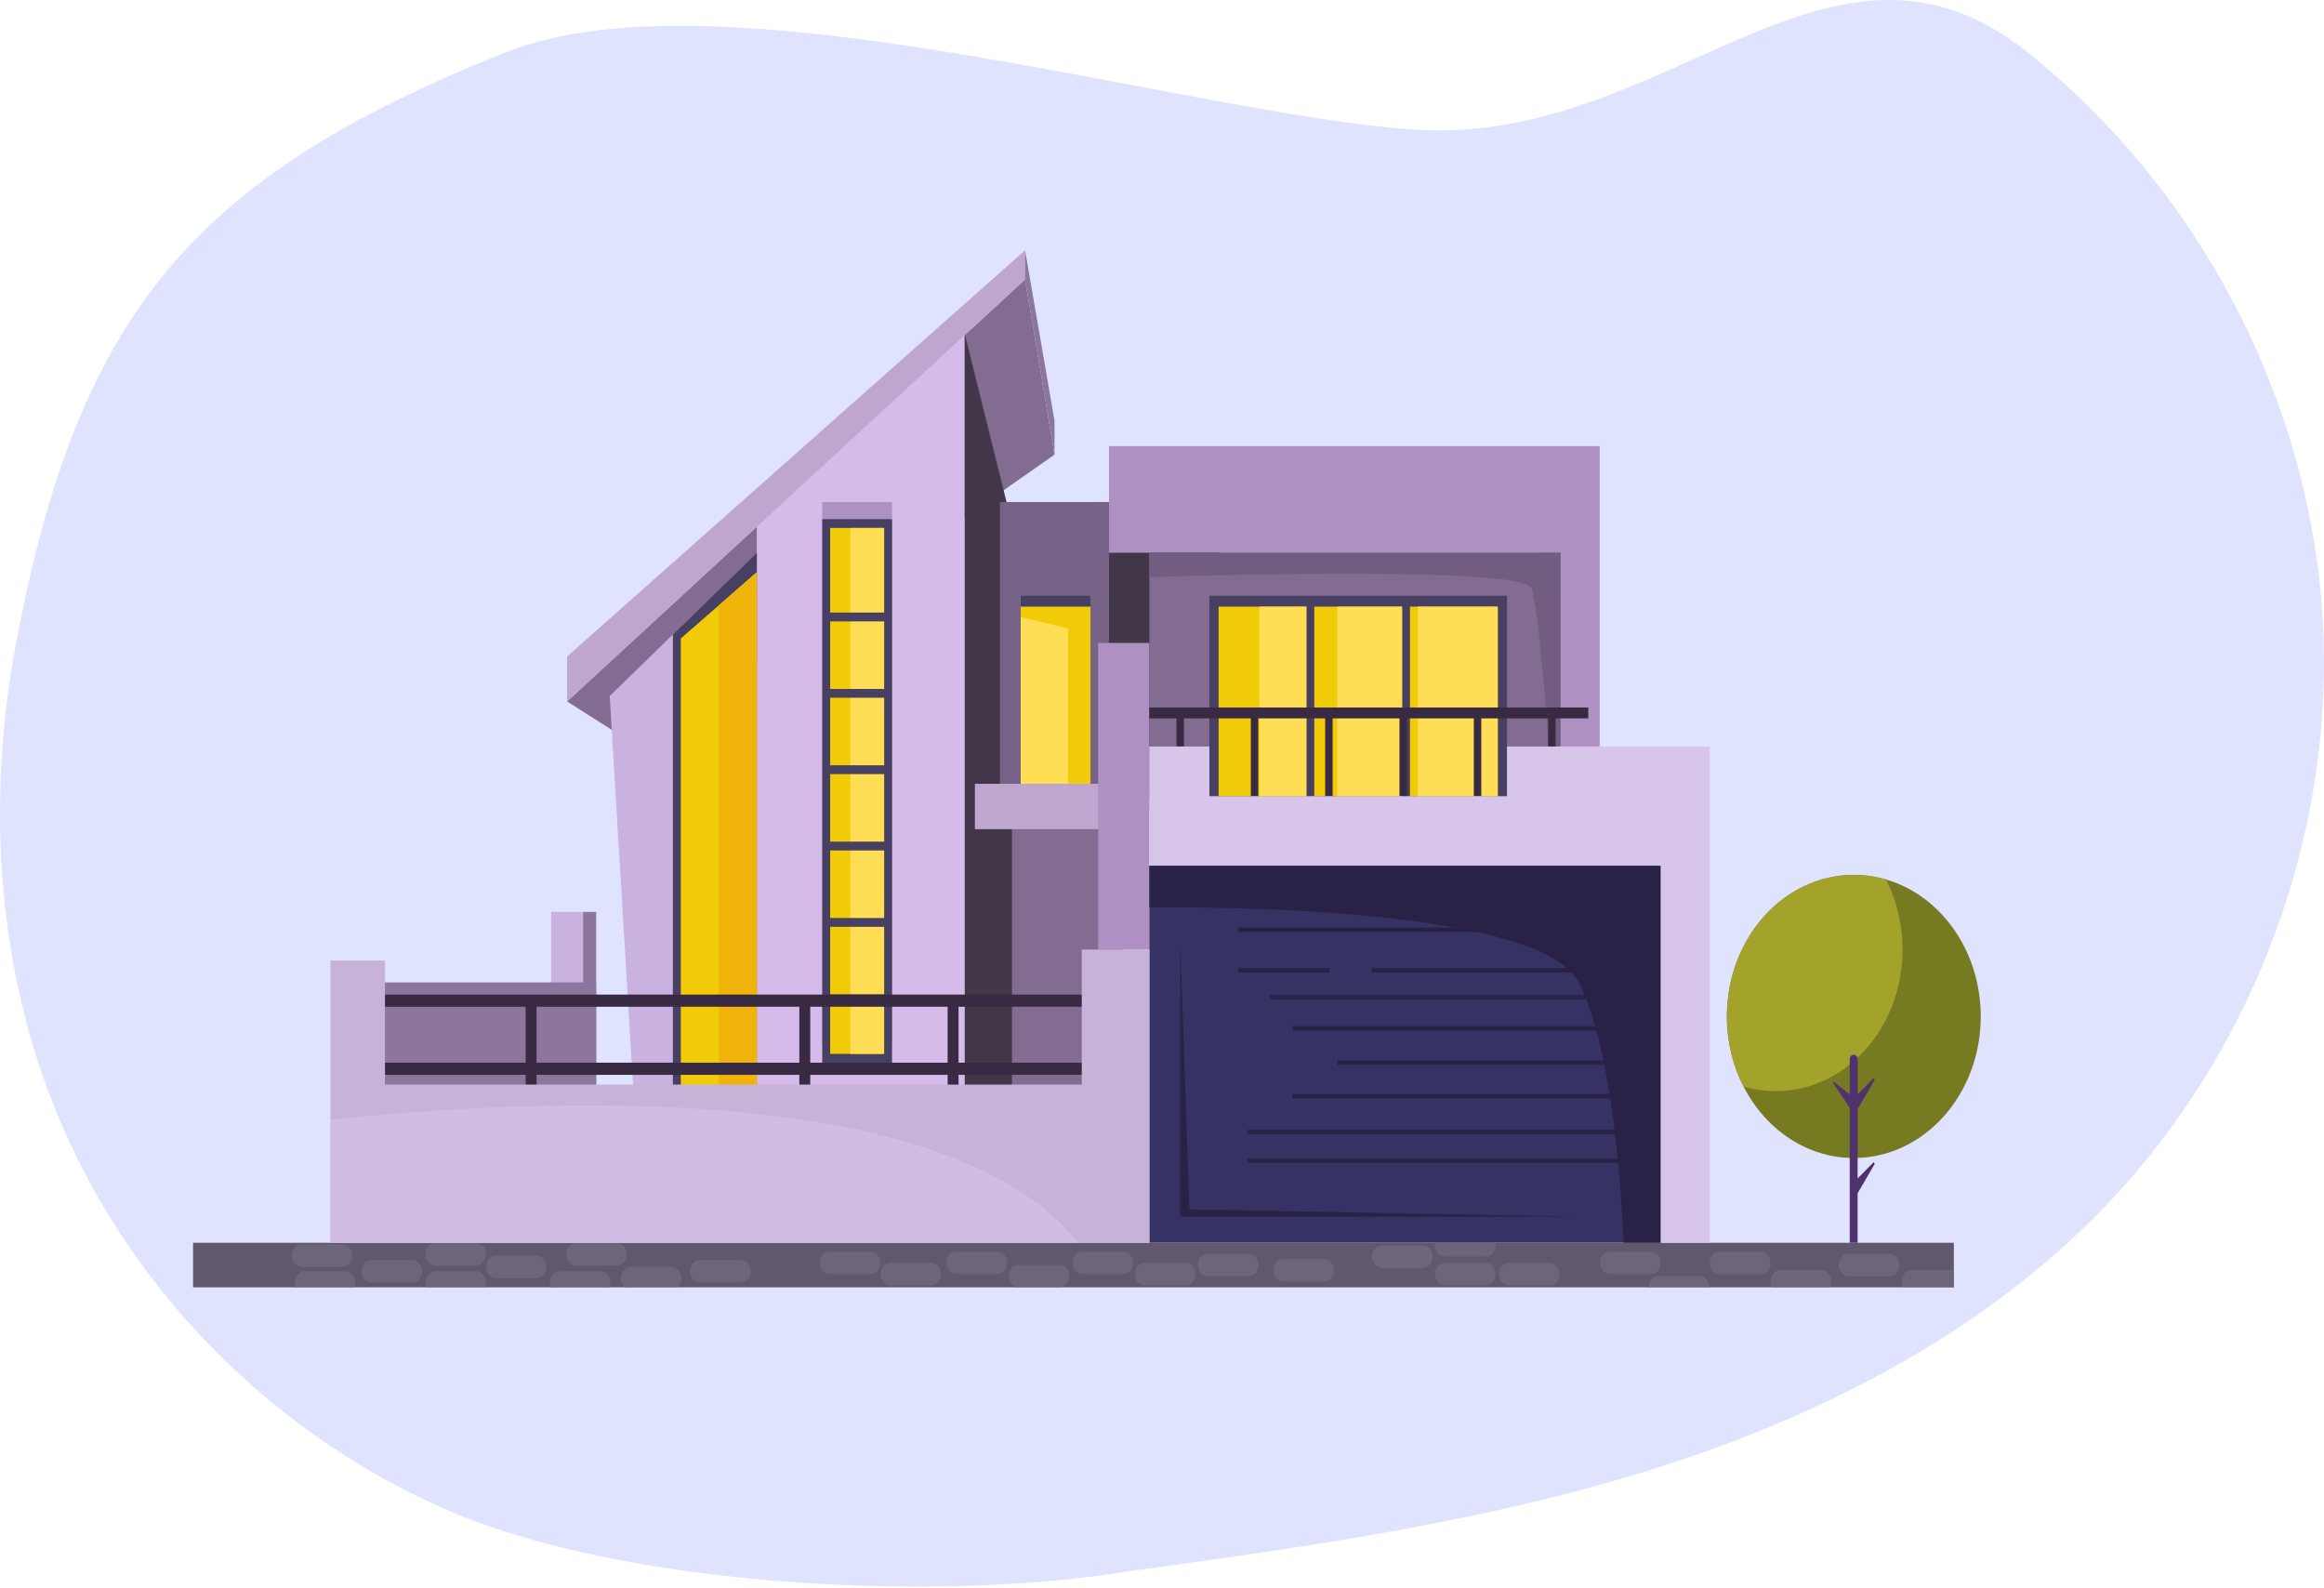 <svg width="325" height="222" viewBox="0 0 325 222" fill="none" xmlns="http://www.w3.org/2000/svg">
<path d="M298.457 164.196C296.726 166.214 294.929 168.166 293.05 170.052C292.562 170.54 292.074 171.029 291.571 171.509C290.513 172.536 289.433 173.541 288.331 174.525C287.31 175.45 286.268 176.353 285.203 177.227C284.781 177.591 284.352 177.941 283.923 178.283C275.543 185.086 266.253 190.767 256.439 195.494C254.138 196.609 251.809 197.665 249.457 198.67C243.096 201.401 236.565 203.754 229.967 205.786C224.65 207.425 219.28 208.86 213.873 210.149C195.494 214.519 176.656 217.113 157.899 219.691C152.655 220.55 146.782 221.163 140.547 221.505C129.275 222.131 116.813 221.89 104.675 220.697C101.199 220.354 97.752 219.939 94.365 219.437C85.918 218.199 77.864 216.465 70.764 214.192C70.29 214.047 69.824 213.894 69.366 213.741C68.301 213.383 67.258 213.012 66.245 212.626C64.98 212.16 63.759 211.665 62.576 211.155C62.125 210.958 61.674 210.761 61.23 210.55C58.634 209.385 56.097 208.11 53.612 206.726C51.733 205.684 49.884 204.577 48.079 203.419C40.646 198.656 33.834 192.959 27.843 186.528C26.86 185.479 25.905 184.408 24.981 183.323C23.095 181.138 21.305 178.873 19.619 176.542C19.064 175.777 18.524 175.013 17.999 174.233C17.119 172.951 16.268 171.647 15.455 170.329C15.026 169.644 14.604 168.952 14.197 168.252C11.66 163.926 9.449 159.417 7.592 154.763C7.526 154.588 7.452 154.413 7.385 154.238C-0.58 133.924 -1.786 111.33 2.252 89.908C10.899 44.02 26.83 24.798 70.764 7.303C100.563 -4.57 165.398 15.816 197.453 18.11C233.066 20.652 255.795 -14.832 283.538 7.303C307.672 26.554 323.042 56.075 324.824 86.609C326.451 114.5 316.718 142.841 298.457 164.196Z" fill="#6875F5" fill-opacity="0.2"/>
<path d="M273.238 173.77H27V180H273.238V173.77Z" fill="#61586D"/>
<path opacity="0.76" d="M86.245 176.964H80.582C79.805 176.964 79.174 176.262 79.174 175.395C79.174 174.528 79.805 173.825 80.582 173.825H86.245C87.022 173.825 87.652 174.528 87.652 175.395C87.652 176.261 87.022 176.964 86.245 176.964Z" fill="#716B7C"/>
<path opacity="0.76" d="M75.034 178.706H69.37C68.594 178.706 67.963 178.004 67.963 177.137C67.963 176.27 68.594 175.568 69.37 175.568H75.034C75.811 175.568 76.441 176.27 76.441 177.137C76.441 178.003 75.811 178.706 75.034 178.706Z" fill="#716B7C"/>
<path opacity="0.76" d="M174.592 178.431H168.929C168.152 178.431 167.522 177.728 167.522 176.862C167.522 175.996 168.152 175.292 168.929 175.292H174.592C175.37 175.292 175.999 175.996 175.999 176.862C175.999 177.728 175.37 178.431 174.592 178.431Z" fill="#716B7C"/>
<path opacity="0.76" d="M185.181 179.203H179.517C178.74 179.203 178.11 178.5 178.11 177.633C178.11 176.767 178.74 176.064 179.517 176.064H185.181C185.958 176.064 186.588 176.767 186.588 177.633C186.588 178.5 185.958 179.203 185.181 179.203Z" fill="#716B7C"/>
<path opacity="0.76" d="M198.952 177.274H193.289C192.512 177.274 191.882 176.571 191.882 175.704C191.882 174.838 192.512 174.135 193.289 174.135H198.952C199.73 174.135 200.36 174.838 200.36 175.704C200.36 176.571 199.73 177.274 198.952 177.274Z" fill="#716B7C"/>
<path opacity="0.76" d="M207.741 179.717H202.078C201.301 179.717 200.671 179.015 200.671 178.148C200.671 177.281 201.301 176.579 202.078 176.579H207.741C208.519 176.579 209.148 177.281 209.148 178.148C209.149 179.014 208.519 179.717 207.741 179.717Z" fill="#716B7C"/>
<path opacity="0.76" d="M216.669 179.717H211.006C210.228 179.717 209.599 179.015 209.599 178.148C209.599 177.281 210.228 176.579 211.006 176.579H216.669C217.446 176.579 218.076 177.281 218.076 178.148C218.076 179.014 217.446 179.717 216.669 179.717Z" fill="#716B7C"/>
<path opacity="0.76" d="M230.843 178.148H225.18C224.403 178.148 223.773 177.445 223.773 176.579C223.773 175.712 224.403 175.01 225.18 175.01H230.843C231.62 175.01 232.25 175.712 232.25 176.579C232.25 177.445 231.62 178.148 230.843 178.148Z" fill="#716B7C"/>
<path opacity="0.76" d="M246.183 178.148H240.52C239.743 178.148 239.113 177.445 239.113 176.579C239.113 175.712 239.743 175.01 240.52 175.01H246.183C246.96 175.01 247.59 175.712 247.59 176.579C247.59 177.445 246.96 178.148 246.183 178.148Z" fill="#716B7C"/>
<path opacity="0.76" d="M264.211 178.454H258.548C257.771 178.454 257.141 177.752 257.141 176.885C257.141 176.018 257.771 175.316 258.548 175.316H264.211C264.988 175.316 265.618 176.018 265.618 176.885C265.618 177.752 264.988 178.454 264.211 178.454Z" fill="#716B7C"/>
<path opacity="0.76" d="M165.78 179.717H160.117C159.34 179.717 158.71 179.015 158.71 178.148C158.71 177.281 159.34 176.579 160.117 176.579H165.78C166.557 176.579 167.187 177.281 167.187 178.148C167.187 179.014 166.557 179.717 165.78 179.717Z" fill="#716B7C"/>
<path opacity="0.76" d="M157.076 178.148H151.413C150.636 178.148 150.006 177.445 150.006 176.579C150.006 175.712 150.636 175.01 151.413 175.01H157.076C157.853 175.01 158.483 175.712 158.483 176.579C158.484 177.445 157.853 178.148 157.076 178.148Z" fill="#716B7C"/>
<path opacity="0.76" d="M148.126 180H142.462C141.686 180 141.055 179.297 141.055 178.431C141.055 177.564 141.686 176.862 142.462 176.862H148.126C148.903 176.862 149.533 177.564 149.533 178.431C149.533 179.297 148.903 180 148.126 180Z" fill="#716B7C"/>
<path opacity="0.76" d="M139.441 178.148H133.777C133 178.148 132.371 177.445 132.371 176.579C132.371 175.712 133 175.01 133.777 175.01H139.441C140.218 175.01 140.848 175.712 140.848 176.579C140.848 177.445 140.218 178.148 139.441 178.148Z" fill="#716B7C"/>
<path opacity="0.76" d="M130.202 179.717H124.538C123.762 179.717 123.132 179.015 123.132 178.148C123.132 177.281 123.762 176.579 124.538 176.579H130.202C130.979 176.579 131.609 177.281 131.609 178.148C131.61 179.014 130.979 179.717 130.202 179.717Z" fill="#716B7C"/>
<path opacity="0.76" d="M121.724 178.148H116.061C115.284 178.148 114.654 177.445 114.654 176.579C114.654 175.712 115.284 175.01 116.061 175.01H121.724C122.502 175.01 123.132 175.712 123.132 176.579C123.132 177.445 122.502 178.148 121.724 178.148Z" fill="#716B7C"/>
<path opacity="0.76" d="M103.569 179.325H97.906C97.129 179.325 96.498 178.622 96.498 177.755C96.498 176.889 97.129 176.186 97.906 176.186H103.569C104.346 176.186 104.976 176.889 104.976 177.755C104.976 178.622 104.346 179.325 103.569 179.325Z" fill="#716B7C"/>
<path opacity="0.76" d="M47.866 177.137H42.202C41.425 177.137 40.795 176.434 40.795 175.568C40.795 174.702 41.425 173.999 42.202 173.999H47.866C48.642 173.999 49.272 174.702 49.272 175.568C49.272 176.434 48.642 177.137 47.866 177.137Z" fill="#716B7C"/>
<path opacity="0.76" d="M66.556 176.964H60.893C60.116 176.964 59.486 176.262 59.486 175.395C59.486 174.528 60.116 173.825 60.893 173.825H66.556C67.333 173.825 67.963 174.528 67.963 175.395C67.963 176.261 67.333 176.964 66.556 176.964Z" fill="#716B7C"/>
<path opacity="0.76" d="M57.629 179.325H51.965C51.189 179.325 50.558 178.622 50.558 177.755C50.558 176.889 51.189 176.187 51.965 176.187H57.629C58.406 176.187 59.036 176.889 59.036 177.755C59.036 178.622 58.406 179.325 57.629 179.325Z" fill="#716B7C"/>
<path opacity="0.76" d="M95.299 178.706C95.299 177.84 94.669 177.137 93.891 177.137H88.228C87.451 177.137 86.822 177.84 86.822 178.706C86.822 179.243 87.063 179.717 87.433 180H94.688C95.057 179.717 95.299 179.243 95.299 178.706Z" fill="#716B7C"/>
<path opacity="0.76" d="M83.961 177.755H78.298C77.521 177.755 76.891 178.458 76.891 179.325C76.891 179.566 76.94 179.796 77.027 180H85.231C85.319 179.796 85.368 179.567 85.368 179.325C85.368 178.458 84.739 177.755 83.961 177.755Z" fill="#716B7C"/>
<path opacity="0.76" d="M48.256 177.755H42.592C41.815 177.755 41.185 178.458 41.185 179.325C41.185 179.566 41.234 179.796 41.322 180H49.526C49.614 179.796 49.662 179.567 49.662 179.325C49.663 178.458 49.033 177.755 48.256 177.755Z" fill="#716B7C"/>
<path opacity="0.76" d="M66.556 177.755H60.893C60.116 177.755 59.486 178.458 59.486 179.325C59.486 179.566 59.535 179.796 59.622 180H67.826C67.914 179.796 67.963 179.567 67.963 179.325C67.963 178.458 67.333 177.755 66.556 177.755Z" fill="#716B7C"/>
<path opacity="0.76" d="M202.078 175.704H207.741C208.519 175.704 209.148 175.002 209.148 174.135C209.148 174.01 209.135 173.887 209.109 173.77H200.71C200.684 173.887 200.671 174.01 200.671 174.135C200.671 175.002 201.301 175.704 202.078 175.704Z" fill="#716B7C"/>
<path opacity="0.76" d="M237.632 178.431H231.969C231.192 178.431 230.561 179.134 230.561 180H239.04C239.039 179.134 238.409 178.431 237.632 178.431Z" fill="#716B7C"/>
<path opacity="0.76" d="M254.661 177.582H248.997C248.221 177.582 247.59 178.284 247.59 179.15C247.59 179.464 247.673 179.755 247.815 179.999H255.844C255.986 179.755 256.068 179.464 256.068 179.15C256.068 178.285 255.438 177.582 254.661 177.582Z" fill="#716B7C"/>
<path opacity="0.76" d="M267.337 177.582C266.56 177.582 265.93 178.284 265.93 179.151C265.93 179.464 266.013 179.755 266.154 179.999H273.239V177.605C273.161 177.589 273.082 177.582 273 177.582L267.337 177.582Z" fill="#716B7C"/>
<path d="M79.304 98.079L89.216 104.377L147.467 63.568L143.349 39.081L79.304 98.079Z" fill="#836C92"/>
<path d="M157.149 111.944H136.335V166.953H157.149V111.944Z" fill="#836C92"/>
<path d="M170.416 70.198H152.499V104.377H170.416V70.198Z" fill="#423649"/>
<path d="M81.54 127.503H77.067V166.499H81.54V127.503Z" fill="#C9B1E0"/>
<path d="M83.37 137.365H51.652V166.953H83.37V137.365Z" fill="#8C769D"/>
<path d="M83.37 127.503H81.54V166.499H83.37V127.503Z" fill="#8C769D"/>
<path d="M134.912 172.507H105.837V73.637L134.912 46.676V172.507Z" fill="#D6BBEA"/>
<path d="M85.266 97.319L105.837 77.284V172.507H89.775L85.266 97.319Z" fill="#C9B1E0"/>
<path d="M134.912 46.676L141.52 73.26V172.507H134.912V46.676Z" fill="#423649"/>
<path d="M94.1 88.715V158.28H105.837V77.284L94.1 88.715Z" fill="#484063"/>
<path d="M95.207 157.045V89.275L105.837 80.002V157.045H95.207Z" fill="#F2CB08"/>
<path d="M100.522 157.045H105.837V80.002L100.522 84.639V157.045Z" fill="#EFB30A"/>
<path d="M124.745 70.198H114.986V146.202H124.745V70.198Z" fill="#AE90C2"/>
<path d="M124.745 72.585H114.986V148.588H124.745V72.585Z" fill="#484063"/>
<path d="M123.638 73.82H116.093V147.353H123.638V73.82Z" fill="#F2CB08"/>
<path d="M123.638 73.82H118.91V147.353H123.638V73.82Z" fill="#FFDE55"/>
<path d="M124.447 85.651H115.68V86.886H124.447V85.651Z" fill="#484063"/>
<path d="M124.447 96.328H115.68V97.562H124.447V96.328Z" fill="#484063"/>
<path d="M124.447 107.004H115.68V108.239H124.447V107.004Z" fill="#484063"/>
<path d="M124.447 117.681H115.68V118.915H124.447V117.681Z" fill="#484063"/>
<path d="M124.447 128.357H115.68V129.592H124.447V128.357Z" fill="#484063"/>
<path d="M124.447 139.033H115.68V140.268H124.447V139.033Z" fill="#484063"/>
<path d="M155.09 70.198H139.842V109.592H155.09V70.198Z" fill="#776387"/>
<path d="M155.091 109.592H136.335V115.94H155.091V109.592Z" fill="#BEA6CE"/>
<path d="M160.733 89.895H153.566V132.774H160.733V89.895Z" fill="#AE90C2"/>
<path d="M155.091 62.377V77.284H215.324V110.499H160.733V113.39H223.711V62.377H155.091Z" fill="#AE90C2"/>
<path d="M218.221 77.284H160.733V111.944H218.221V77.284Z" fill="#836C92"/>
<path d="M218.222 77.284H160.733V80.697C173.039 80.312 212.889 79.3 214.137 82.257C215.214 84.809 216.487 102.535 217.097 111.944H218.221L218.222 77.284Z" fill="#705D7F"/>
<path d="M232.25 121.042H160.733V173.755H232.25V121.042Z" fill="#363263"/>
<path d="M232.25 121.042H160.733V126.88C171.417 126.786 215.435 127.032 220.781 137.366C225.23 145.966 226.626 164.43 227.055 173.754H232.25V121.042Z" fill="#2A2246"/>
<path d="M165.047 131.646V170.129H221.519L166.339 169.1L165.047 131.646Z" fill="#2A2246"/>
<path d="M228.9 139.14H177.597V139.757H228.9V139.14Z" fill="#2A2246"/>
<path d="M230.561 143.479H180.734V144.097H230.561V143.479Z" fill="#2A2246"/>
<path d="M227.24 148.279H187.008V148.896H227.24V148.279Z" fill="#2A2246"/>
<path d="M227.24 152.955H180.734V153.572H227.24V152.955Z" fill="#2A2246"/>
<path d="M228.901 157.972H174.46V158.589H228.901V157.972Z" fill="#2A2246"/>
<path d="M229.639 162H174.46V162.618H229.639V162Z" fill="#2A2246"/>
<path d="M185.901 135.356H173.167V135.973H185.901V135.356Z" fill="#2A2246"/>
<path d="M225.025 135.356H191.806V135.973H225.025V135.356Z" fill="#2A2246"/>
<path d="M225.025 129.691H173.167V130.309H225.025V129.691Z" fill="#2A2246"/>
<path d="M210.75 83.293H169.12V111.335H210.75V83.293Z" fill="#484063"/>
<path d="M182.692 84.823H170.417V111.335H182.692V84.823Z" fill="#F2CB08"/>
<path d="M182.692 84.823H176.12V111.335H182.692V84.823Z" fill="#FFDE55"/>
<path d="M196.073 84.823H183.797V111.335H196.073V84.823Z" fill="#F2CB08"/>
<path d="M196.073 84.823H187.008V111.335H196.073V84.823Z" fill="#FFDE55"/>
<path d="M209.454 84.823H197.178V111.335H209.454V84.823Z" fill="#F2CB08"/>
<path d="M209.453 84.823H198.266V111.335H209.453V84.823Z" fill="#FFDE55"/>
<path d="M222.113 98.926H160.733V100.445H222.113V98.926Z" fill="#372A42"/>
<path d="M175.964 99.686H174.921V111.335H175.964V99.686Z" fill="#372A42"/>
<path d="M186.36 99.686H185.317V111.335H186.36V99.686Z" fill="#372A42"/>
<path d="M196.754 99.686H195.712V111.335H196.754V99.686Z" fill="#372A42"/>
<path d="M207.15 99.686H206.107V111.335H207.15V99.686Z" fill="#372A42"/>
<path d="M217.545 99.686H216.503V111.335H217.545V99.686Z" fill="#372A42"/>
<path d="M165.568 99.686H164.526V111.335H165.568V99.686Z" fill="#372A42"/>
<path d="M152.499 140.766V139.065H52.923V140.766H73.509V148.588H52.923V150.288H73.509V158.11H75.034V150.288H111.784V158.11H113.309V150.288H132.522V158.11H134.047V150.288H152.499V148.588H134.047V140.766H152.499ZM75.034 148.588V140.766H111.784V148.588H75.034ZM132.522 148.588H113.309V140.766H132.522V148.588Z" fill="#372A42"/>
<path d="M79.304 91.794V98.078L143.349 39.081V35L79.304 91.794Z" fill="#BEA6CE"/>
<path d="M147.467 63.568L143.349 39.081V35L147.467 58.806V63.568Z" fill="#8C769D"/>
<path d="M152.499 83.293H142.74V109.592H152.499V83.293Z" fill="#484063"/>
<path d="M152.499 84.823H142.74V109.592H152.499V84.823Z" fill="#F2CB08"/>
<path d="M142.74 109.592H149.361V87.884L142.74 86.269V109.592Z" fill="#FFDE55"/>
<path d="M151.279 132.774V151.649H53.838V134.304H46.213V173.754H160.733V132.774H151.279Z" fill="#C7B2D8"/>
<path opacity="0.42" d="M46.213 156.572V173.754H150.768C132.149 150.394 72.989 153.72 46.213 156.572Z" fill="#DFCCF2"/>
<path d="M210.75 104.377V111.335H169.12V104.377H160.733V121.041H232.25V173.754H239.113V104.377H210.75Z" fill="#D8C5EA"/>
<path d="M277 142.123C277 153.055 269.052 161.917 259.249 161.917C249.445 161.917 241.497 153.055 241.497 142.123C241.497 131.191 249.445 122.329 259.249 122.329C269.052 122.329 277 131.191 277 142.123Z" fill="#767A20"/>
<path d="M241.497 142.123C241.497 145.691 242.344 149.039 243.827 151.931C245.259 152.347 246.763 152.568 248.312 152.568C258.116 152.568 266.064 143.706 266.064 132.774C266.064 129.205 265.216 125.858 263.735 122.966C262.302 122.55 260.798 122.328 259.249 122.328C249.445 122.328 241.497 131.191 241.497 142.123Z" fill="#A3A32B"/>
<path d="M262.042 162.479L259.78 164.777V155.079L262.167 150.986L262.042 150.718L259.78 153.015V148.094C259.78 147.753 259.532 147.476 259.227 147.476C258.92 147.476 258.673 147.753 258.673 148.094V153.029L256.401 151.21L256.331 151.39L258.673 154.906V173.77H259.78V166.84L262.167 162.747L262.042 162.479Z" fill="#50336E"/>
</svg>
